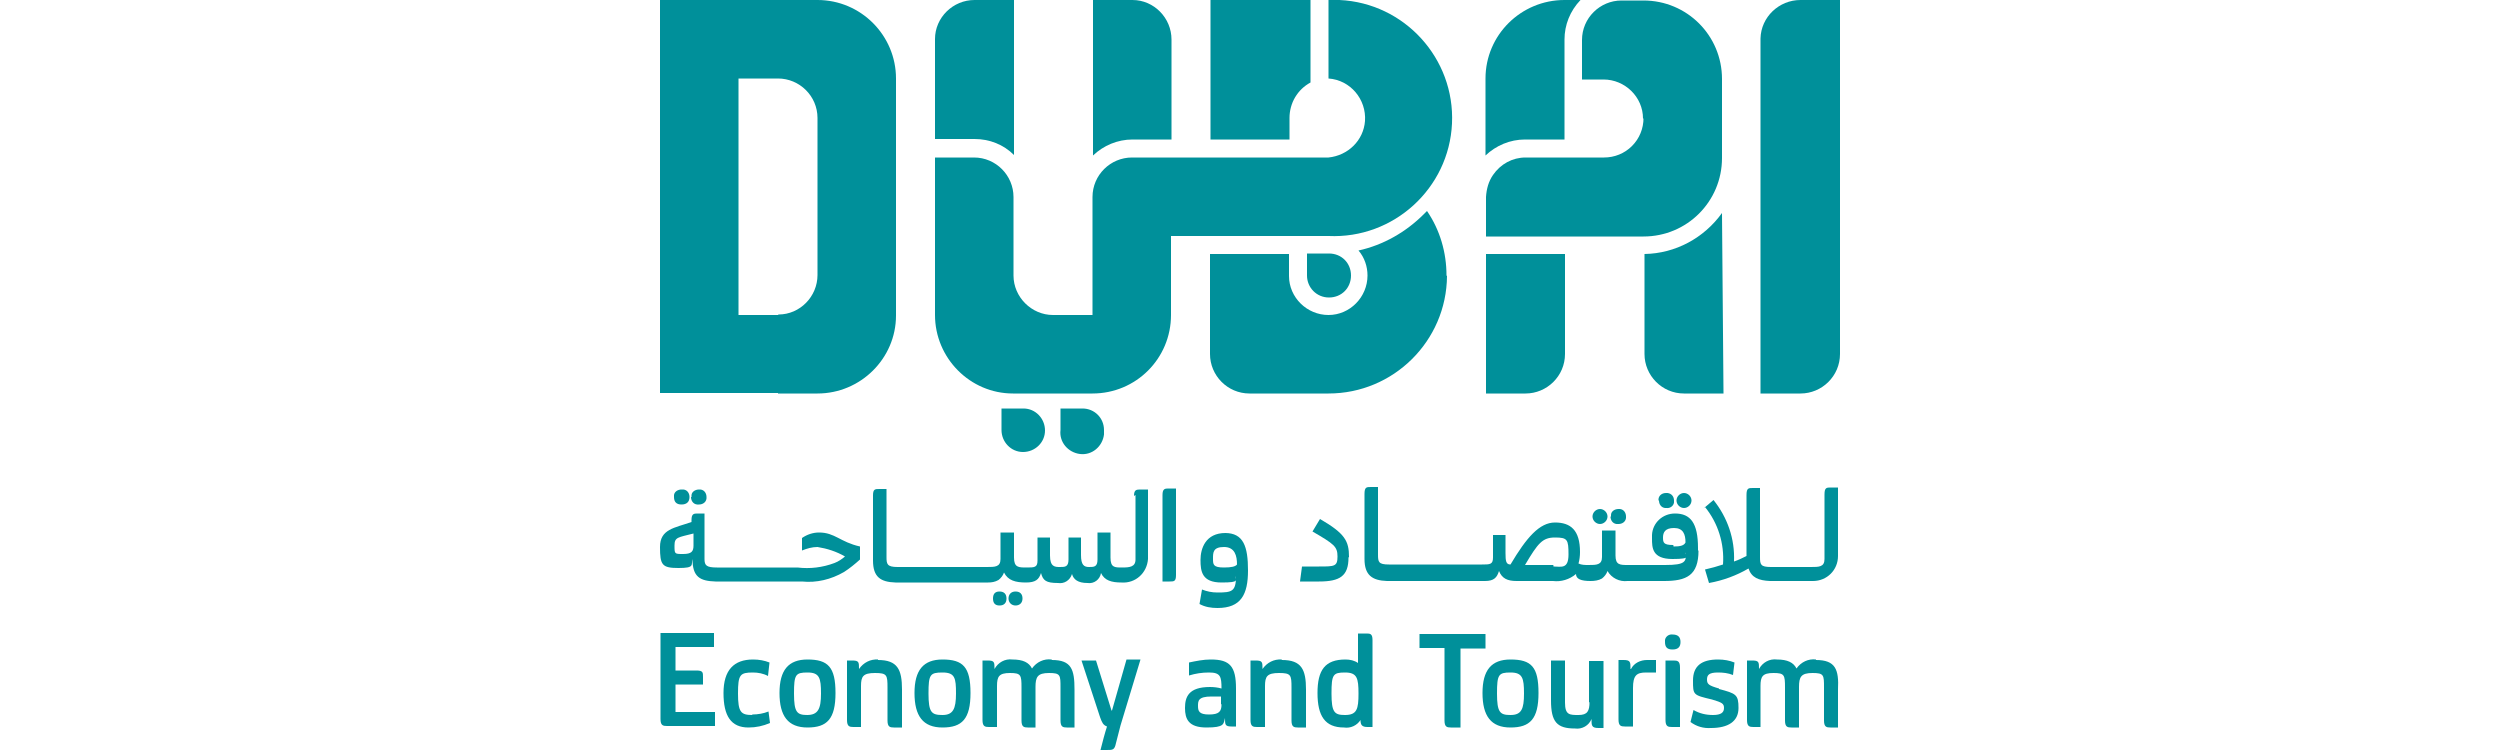 <svg xmlns="http://www.w3.org/2000/svg" id="Layer_1" viewBox="0 0 500 150"><defs><style>      .st0 {        fill: #00909a;      }    </style></defs><path class="st0" d="M155.6,78.7h7.9c8.6,0,15.7-7,15.7-15.6,0,0,0,0,0-.1V15.7C179.2,7.1,172.2,0,163.5,0h0s-31.5,0-31.5,0v78.6h23.6ZM155.6,63h-7.9V15.7h7.9c4.3,0,7.9,3.5,7.9,7.9,0,0,0,0,0,0v31.4h0c0,4.3-3.5,7.9-7.8,7.9,0,0,0,0,0,0Z"></path><path class="st0" d="M360.1,0c-4.3,0-7.9,3.4-8,7.7,0,0,0,.1,0,.2v70.8h8c4.3,0,7.9-3.5,7.9-7.9V0h-7.9Z"></path><path class="st0" d="M289.3,55.1c0-4.6-1.3-9.1-3.9-12.9l-.6.6c-3.6,3.6-8.1,6.2-13.1,7.3,1.2,1.4,1.8,3.2,1.8,5,0,4.3-3.5,7.9-7.8,7.9-4.3,0-7.9-3.5-7.9-7.8h0v-4.4h-15.8v20c0,4.3,3.5,7.9,7.9,7.9h15.8c13,0,23.6-10.5,23.7-23.5Z"></path><path class="st0" d="M257.9,23.6c0-3,1.6-5.7,4.2-7.1V0h-20v27.9h15.8v-4.3Z"></path><path class="st0" d="M202.8,31.1V0h-7.9c-4.3,0-7.9,3.5-7.9,7.8,0,0,0,0,0,0v20h7.9c3,0,5.8,1.1,7.9,3.2Z"></path><path class="st0" d="M234.3,27.9V7.9c0-4.3-3.5-7.9-7.8-7.9,0,0,0,0,0,0h-7.9v31.1c2.1-2,4.9-3.2,7.9-3.2h7.9Z"></path><path class="st0" d="M305.1,78.7c4.3,0,7.9-3.5,7.9-7.9v-20h-15.8v27.9h8Z"></path><path class="st0" d="M312.9,27.9v-8.7h0V7.9c0-2.9,1.1-5.7,3.2-7.9h-3.2c-8.7,0-15.8,7-15.8,15.7h0v15.4c2.1-2,4.9-3.2,7.9-3.2h8Z"></path><path class="st0" d="M344.4,42.6c-3.6,5-9.3,8.1-15.5,8.2h0v20c0,4.3,3.5,7.9,7.9,7.9h7.9l-.3-36Z"></path><path class="st0" d="M194.9,31.5h-7.9v31.5c0,8.6,7,15.7,15.6,15.7,0,0,0,0,.1,0h15.8c8.7,0,15.7-7,15.7-15.7v-15.8h31.5c13,.6,24.1-9.5,24.7-22.5.6-13-9.5-24.1-22.5-24.7-.7,0-1.4,0-2.2,0v15.7c4.4.3,7.6,4.2,7.3,8.5-.3,3.9-3.4,6.9-7.3,7.3h-39.3c-4.3,0-7.9,3.5-7.9,7.9h0v23.6h-7.9c-4.3,0-7.9-3.6-7.9-7.9v-15.7c0-4.3-3.5-7.9-7.9-7.9Z"></path><path class="st0" d="M261.4,50.6v4.5c0,2.4,1.9,4.4,4.4,4.4s4.4-1.9,4.4-4.4-1.9-4.4-4.4-4.4h-4.4Z"></path><path class="st0" d="M212.1,81.7v4.3c-.3,2.4,1.5,4.5,3.9,4.8s4.5-1.5,4.8-3.9c0-.3,0-.6,0-.9,0-2.4-1.9-4.3-4.3-4.3h-4.4Z"></path><path class="st0" d="M200.3,81.7v4.3c0,2.4,1.9,4.4,4.3,4.4,2.4,0,4.4-1.9,4.4-4.3s-1.9-4.4-4.3-4.4c0,0,0,0,0,0h-4.4Z"></path><path class="st0" d="M328.7,23.6c0,2.1-.8,4.1-2.3,5.6-1.5,1.5-3.5,2.3-5.6,2.3h-15.7c-2.6,0-5,1.3-6.5,3.5-.9,1.3-1.3,2.8-1.4,4.4v7.9h31.5c8.7,0,15.7-7,15.7-15.7v-15.8c0-8.7-7-15.7-15.7-15.7h-4.4c-4.3,0-7.9,3.5-7.9,7.9v7.9h4.3c4.3,0,7.9,3.5,7.9,7.8,0,0,0,0,0,.1Z"></path><path class="st0" d="M135.1,136.9h5.5v-1.5c0-.9,0-1.3-1.3-1.3h-4.2v-4.7h7.7v-2.8h-10.7v17.2c0,1.3.5,1.4,1.3,1.4h9.6v-2.8h-7.9v-5.7Z"></path><path class="st0" d="M150.5,143c-2.3,0-2.9-.5-2.9-4.3s.4-4.2,3-4.2c1,0,2.1.2,3,.7l.3-2.7c-1-.4-2.1-.6-3.3-.6-3.8,0-5.9,2.1-5.9,6.7s1.5,6.9,5,6.9c1.5,0,2.9-.3,4.3-.9l-.3-2.3c-1,.4-2.1.6-3.3.6Z"></path><path class="st0" d="M161.5,131.9c-3.8,0-5.6,2.1-5.6,6.7s1.7,6.9,5.6,6.9,5.6-1.7,5.6-6.9-1.5-6.7-5.6-6.7ZM161.5,143c-2.1,0-2.7-.5-2.7-4.3s.3-4.2,2.7-4.2,2.7,1.1,2.7,4.2-.6,4.3-2.8,4.3h0Z"></path><path class="st0" d="M175.6,131.9c-1.5-.1-2.9.6-3.8,1.9,0-1.4,0-1.7-1.4-1.7h-1v11.9c0,1.3.5,1.4,1.3,1.4h1.5v-8.2c0-1.9.4-2.6,2.8-2.6s2.5.4,2.5,2.9v6.6c0,1.3.5,1.4,1.3,1.4h1.6v-7.6c0-4-.9-5.9-4.8-5.9Z"></path><path class="st0" d="M188.5,131.9c-3.8,0-5.6,2.1-5.6,6.7s1.7,6.9,5.6,6.9,5.6-1.7,5.6-6.9-1.5-6.7-5.6-6.7ZM188.5,143c-2.2,0-2.8-.5-2.8-4.3s.3-4.2,2.8-4.2,2.7,1.1,2.7,4.2-.6,4.3-2.7,4.3Z"></path><path class="st0" d="M210.3,131.9c-1.5-.2-3,.5-3.9,1.8-.6-1.2-1.8-1.8-3.9-1.8-1.5-.2-2.9.6-3.6,1.9,0-1.4,0-1.7-1.4-1.7h-1v11.9c0,1.3.5,1.4,1.3,1.4h1.6v-8.2c0-1.9.4-2.6,2.6-2.6s2.3.4,2.3,2.9v6.6c0,1.3.5,1.4,1.3,1.4h1.5v-8.1c0-2,.4-2.8,2.7-2.8s2.3.4,2.3,2.9v6.6c0,1.3.5,1.4,1.3,1.4h1.5v-7.6c0-4-.6-5.9-4.5-5.9Z"></path><path class="st0" d="M222.3,142.1l-3.1-10h-2.9l3.7,11.3c.4,1.1.6,1.6,1.4,1.9-.4,1.2-.9,3.1-1.3,4.7.4,0,.8,0,1.2,0,1.3,0,1.6,0,1.9-1.4l.9-3.5,4-13.2h-2.8l-2.9,10.2Z"></path><path class="st0" d="M242.1,131.9c-1.4,0-2.9.3-4.3.6v2.6c1.3-.4,2.6-.6,4-.6,2.3,0,2.5.8,2.5,3.2-.7-.2-1.5-.3-2.3-.3-4.3,0-5,2-5,4.2s.7,3.9,4.3,3.9,3.4-.7,3.7-1.9c0,1.3,0,1.7,1.3,1.7h.9v-7.6c0-4.4-1.2-5.8-5-5.8ZM244.3,140.9c0,1.4-.5,2-2.5,2s-2.2-.7-2.2-1.7,0-1.9,2.7-1.9c.6,0,1.3,0,1.9,0v1.5Z"></path><path class="st0" d="M256.3,131.9c-1.5-.1-2.9.6-3.8,1.9,0-1.4,0-1.7-1.4-1.7h-1v11.9c0,1.3.5,1.4,1.3,1.4h1.6v-8.2c0-1.9.4-2.6,2.8-2.6s2.5.4,2.5,2.9v6.6c0,1.3.5,1.4,1.3,1.4h1.6v-7.6c0-4-.9-5.9-4.8-5.9Z"></path><path class="st0" d="M273.2,126.7h-1.6v5.9c-.7-.5-1.6-.7-2.5-.7-4.1,0-5.6,2.1-5.6,6.7s1.5,6.9,5.3,6.9c1.3.2,2.6-.4,3.3-1.5,0,1,.3,1.4,1.4,1.4h1v-17.4c0-1.3-.5-1.3-1.3-1.3ZM269,143c-2.1,0-2.7-.5-2.7-4.3s.3-4.2,2.7-4.2,2.7,1.1,2.7,4.2-.3,4.3-2.7,4.3Z"></path><path class="st0" d="M297.1,126.8h-13.2v2.8h5v14.5c0,1.3.5,1.4,1.3,1.4h1.9v-15.8h5v-2.8Z"></path><path class="st0" d="M302.1,131.9c-3.8,0-5.6,2.1-5.6,6.7s1.7,6.9,5.6,6.9,5.6-1.7,5.6-6.9-1.4-6.7-5.6-6.7ZM302.1,143c-2.1,0-2.7-.5-2.7-4.3s.3-4.2,2.7-4.2,2.7,1.1,2.7,4.2-.5,4.3-2.7,4.3Z"></path><path class="st0" d="M317.9,140.4c0,1.8-.4,2.6-2.2,2.6s-2.7,0-2.7-2.5v-8.4h-2.8v8c0,4.3,1.2,5.6,4.8,5.6,1.4.2,2.8-.6,3.3-1.9,0,1.3,0,1.8,1.4,1.8h1v-13.4h-2.9v8.3Z"></path><path class="st0" d="M326.1,133.8c0-1.4,0-1.8-1.4-1.8h-1v11.9c0,1.3.5,1.4,1.3,1.4h1.6v-7.7c0-2.5.7-3.1,2.6-3.1.6,0,1.3,0,2,0v-2.5c-.6,0-1.2,0-1.8,0-1.3,0-2.6.6-3.2,1.8Z"></path><path class="st0" d="M334.5,126.9c-.7-.1-1.4.4-1.5,1.1,0,.1,0,.3,0,.4,0,1,.4,1.5,1.5,1.5s1.6-.5,1.6-1.5-.5-1.5-1.6-1.5Z"></path><path class="st0" d="M334.7,132.1h-1.6v11.9c0,1.3.5,1.4,1.3,1.4h1.6v-11.9c0-1.3-.5-1.4-1.3-1.4Z"></path><path class="st0" d="M343.8,137.7c-2.1-.6-2.4-.9-2.4-1.8s.4-1.4,2.2-1.4c1,0,2,.1,3,.5l.3-2.5c-1-.4-2.1-.6-3.3-.6-3.3,0-5,1.3-5,4.2s0,2.9,3.8,3.8c2,.6,2.4.8,2.4,1.7s-.6,1.4-2.2,1.4c-1.4,0-2.7-.3-3.9-1l-.6,2.4c1.2.9,2.6,1.3,4.1,1.2,3.4,0,5.5-1.3,5.5-4s-.5-2.9-3.9-3.8Z"></path><path class="st0" d="M363.2,131.9c-1.5-.2-3,.5-3.9,1.8-.6-1.2-1.8-1.8-3.9-1.8-1.5-.2-2.9.6-3.6,1.9,0-1.4,0-1.7-1.4-1.7h-1v11.9c0,1.3.5,1.4,1.3,1.4h1.4v-8.2c0-1.9.4-2.6,2.6-2.6s2.3.4,2.3,2.9v6.6c0,1.3.5,1.4,1.3,1.4h1.5v-8.1c0-2,.4-2.8,2.7-2.8s2.3.4,2.3,2.9v6.6c0,1.3.5,1.4,1.3,1.4h1.5v-7.6c.2-4-.5-5.9-4.4-5.9Z"></path><path class="st0" d="M138.2,99.4c0,.7.4,1.4,1.2,1.5.1,0,.3,0,.4,0,.7,0,1.4-.4,1.5-1.2,0-.1,0-.2,0-.3,0-.7-.4-1.4-1.2-1.5-.1,0-.2,0-.3,0-.8,0-1.5.5-1.5,1.2,0,0,0,.2,0,.3Z"></path><path class="st0" d="M134.8,99.4c0,1,.5,1.5,1.5,1.5s1.6-.5,1.6-1.5c0-.7-.4-1.4-1.2-1.5-.1,0-.3,0-.4,0-.7,0-1.4.4-1.5,1.1,0,.1,0,.3,0,.4Z"></path><path class="st0" d="M172,111.8v-2.5c-4-.9-5-2.8-8.2-2.8-1.2,0-2.4.4-3.4,1.1v2.5c1-.4,2-.7,3.1-.7,1.9.3,3.8.9,5.5,1.9-.6.5-1.3,1-2.1,1.3-2.4.9-4.9,1.2-7.4.9h-16.1c-2.1,0-2.5-.4-2.5-1.7v-9.1h-1.3c-.8,0-1.3,0-1.3,1.3v.4c-3.4,1.2-6.3,1.4-6.3,5s.4,4.2,3.7,4.2,2.5-.6,2.8-1.8c0,3.6,1.5,4.4,4.6,4.5h17.3c2.9.3,5.8-.4,8.4-1.9,1.1-.7,2.2-1.6,3.2-2.5ZM138.7,109.1c0,1.2-.4,1.7-2.1,1.7s-1.7,0-1.7-1.7.7-1.6,3.8-2.4v2.4Z"></path><path class="st0" d="M204.5,119.7c0-.9-.5-1.4-1.4-1.4s-1.4.6-1.4,1.4.6,1.4,1.4,1.4,1.4-.5,1.4-1.4Z"></path><path class="st0" d="M201.3,119.7c0-.9-.5-1.4-1.4-1.4s-1.3.5-1.3,1.4.4,1.4,1.3,1.4,1.4-.5,1.4-1.4Z"></path><path class="st0" d="M227.1,99v12.9c0,1.5-1.2,1.6-2.7,1.6s-2.3,0-2.3-2v-5h-2.6v5.4c0,1.5-.7,1.5-1.7,1.5s-1.6-.4-1.6-2.4v-3.5h-2.5v4.4c0,1.5-.7,1.5-1.7,1.5s-2,0-2-2.3v-3.6h-2.5v4.6c0,1.4-.6,1.4-2.2,1.4s-2.5,0-2.5-2v-5h-2.7v5.3c0,1.6-1.1,1.6-2.7,1.6h-17.9c-2.1,0-2.2-.6-2.2-2v-13.6h-1.4c-.9,0-1.3,0-1.3,1.3v13c0,3.3,1.5,4.3,4.5,4.4h18.5c.7,0,1.4-.1,2.1-.5.5-.4.9-.9,1.1-1.5.8,1.6,2.3,2,4.4,2h0c1.9,0,2.6-.6,3-1.9.4,1.5,1,2,3.4,2,1.2.2,2.4-.5,2.8-1.8.3,1.1,1.2,1.8,3.1,1.8,1.3.2,2.5-.7,2.7-2,.7,1.5,2.1,1.9,4.1,1.9h0c2.8.2,5.1-1.9,5.3-4.7,0-.2,0-.5,0-.7v-13.2h-1.4c-.9,0-1.4,0-1.4,1.3Z"></path><path class="st0" d="M232.5,99v17.3h1.4c.9,0,1.3,0,1.3-1.3v-17.3h-1.4c-.8,0-1.3,0-1.3,1.3Z"></path><path class="st0" d="M245.1,106.6c-4,0-5,3.1-5,5.4s.3,4.5,4.2,4.5,2.6-.5,2.9-1.3c0,3.1-.8,3.3-3.7,3.3-1.1,0-2.1-.2-3.1-.6l-.5,2.9c1.1.6,2.3.8,3.6.8,4.7,0,6.1-2.7,6.1-7.5s-.9-7.5-4.6-7.5ZM244.8,113.5c-2.2,0-2.2-.6-2.2-1.8s0-2.3,2.2-2.3,2.6,1.8,2.6,3.5c-.3.4-1.1.6-2.6.6Z"></path><path class="st0" d="M269.8,111.4c0-3.2-.8-4.7-5.8-7.6l-1.5,2.5c4.3,2.5,5,3,5,5s-.6,2-3.7,2h-3.4l-.4,3c1.3,0,2.5,0,3.8,0,4.2,0,5.9-1.1,5.9-4.8Z"></path><path class="st0" d="M322.1,103.3c0,.7.4,1.4,1.2,1.5.1,0,.3,0,.4,0,.7,0,1.4-.4,1.5-1.2,0-.1,0-.2,0-.3,0-.7-.4-1.4-1.2-1.5-.1,0-.2,0-.3,0-.8,0-1.5.5-1.5,1.2,0,0,0,.2,0,.3Z"></path><path class="st0" d="M318.5,103.3c0,.8.7,1.5,1.5,1.5s1.5-.7,1.5-1.5h0c0-.8-.7-1.5-1.5-1.5-.8,0-1.5.7-1.5,1.5Z"></path><path class="st0" d="M339.6,110.1v-.5c0-5-1.5-6.9-4.6-6.9-2.5,0-4.5,1.9-4.6,4.3,0,.2,0,.5,0,.7,0,1.8,0,4.1,4.1,4.1s2.4-.6,2.7-1.3c0,1.8,0,2.5-4.2,2.5h-7.4c-1.6,0-2.5,0-2.5-1.9v-5h-2.7v5.3c0,1.6-1.1,1.6-2.7,1.6-.7,0-1.4,0-2-.3.2-.7.3-1.5.3-2.3,0-4.4-1.9-5.9-5-5.9s-5.7,3-8.9,8.4c-.9,0-1-.7-1-2.3v-3.6h-2.5v4.5c0,1.4-.6,1.4-2.2,1.4h-18.6c-2.1,0-2.2-.5-2.2-2v-13.5h-1.4c-.9,0-1.3,0-1.3,1.4v13c0,3.2,1.5,4.3,4.5,4.4h19.6c1.8,0,2.4-.7,2.8-2,.6,1.5,1.7,2,3.5,2h7.3c1.6.2,3.3-.3,4.6-1.4,0,1,1,1.4,2.9,1.4h0c.8,0,1.6-.1,2.3-.5.5-.4.9-.9,1.1-1.5.8,1.4,2.4,2.2,4,2h7.3c4.5,0,6.9-1.1,6.9-6.1ZM334.6,109c-1.9,0-2-.5-2-1.5s.4-1.9,2.2-1.9,2.3,1.2,2.3,2.9c-.3.6-1,.8-2.4.8v-.2ZM310.6,113h-5.6c2.6-4.4,3.5-5.5,6-5.5s2.7.4,2.7,3.4-1.5,2.4-3,2.4v-.2Z"></path><path class="st0" d="M335.3,100.1c0,.8.7,1.5,1.5,1.5s1.5-.7,1.5-1.5h0c0-.8-.7-1.5-1.5-1.5-.8,0-1.5.7-1.5,1.5Z"></path><path class="st0" d="M331.8,100.1c0,.7.4,1.4,1.2,1.5.1,0,.2,0,.3,0,.7.1,1.4-.4,1.5-1.1,0-.1,0-.3,0-.4,0-.8-.5-1.4-1.3-1.5,0,0-.2,0-.3,0-.7,0-1.4.4-1.5,1.2,0,.1,0,.2,0,.3Z"></path><path class="st0" d="M341,101.4c2.6,3.2,3.9,7.3,3.6,11.5-1.2.4-2.3.7-3.6,1l.8,2.7c2.8-.5,5.5-1.5,7.9-2.9h0c.6,1.8,2,2.4,4.3,2.5h8.6c2.8,0,5-2.2,5-5,0-.1,0-.3,0-.4v-13.3h-1.4c-.9,0-1.3,0-1.3,1.4v12.9c0,1.6-1.1,1.6-2.7,1.6h-8c-2.1,0-2.2-.5-2.2-2v-13.8h-1.4c-.9,0-1.3,0-1.3,1.4v12.2c-.8.4-1.6.8-2.5,1.1.2-4.5-1.3-8.8-4.1-12.3l-2,1.7Z"></path></svg>